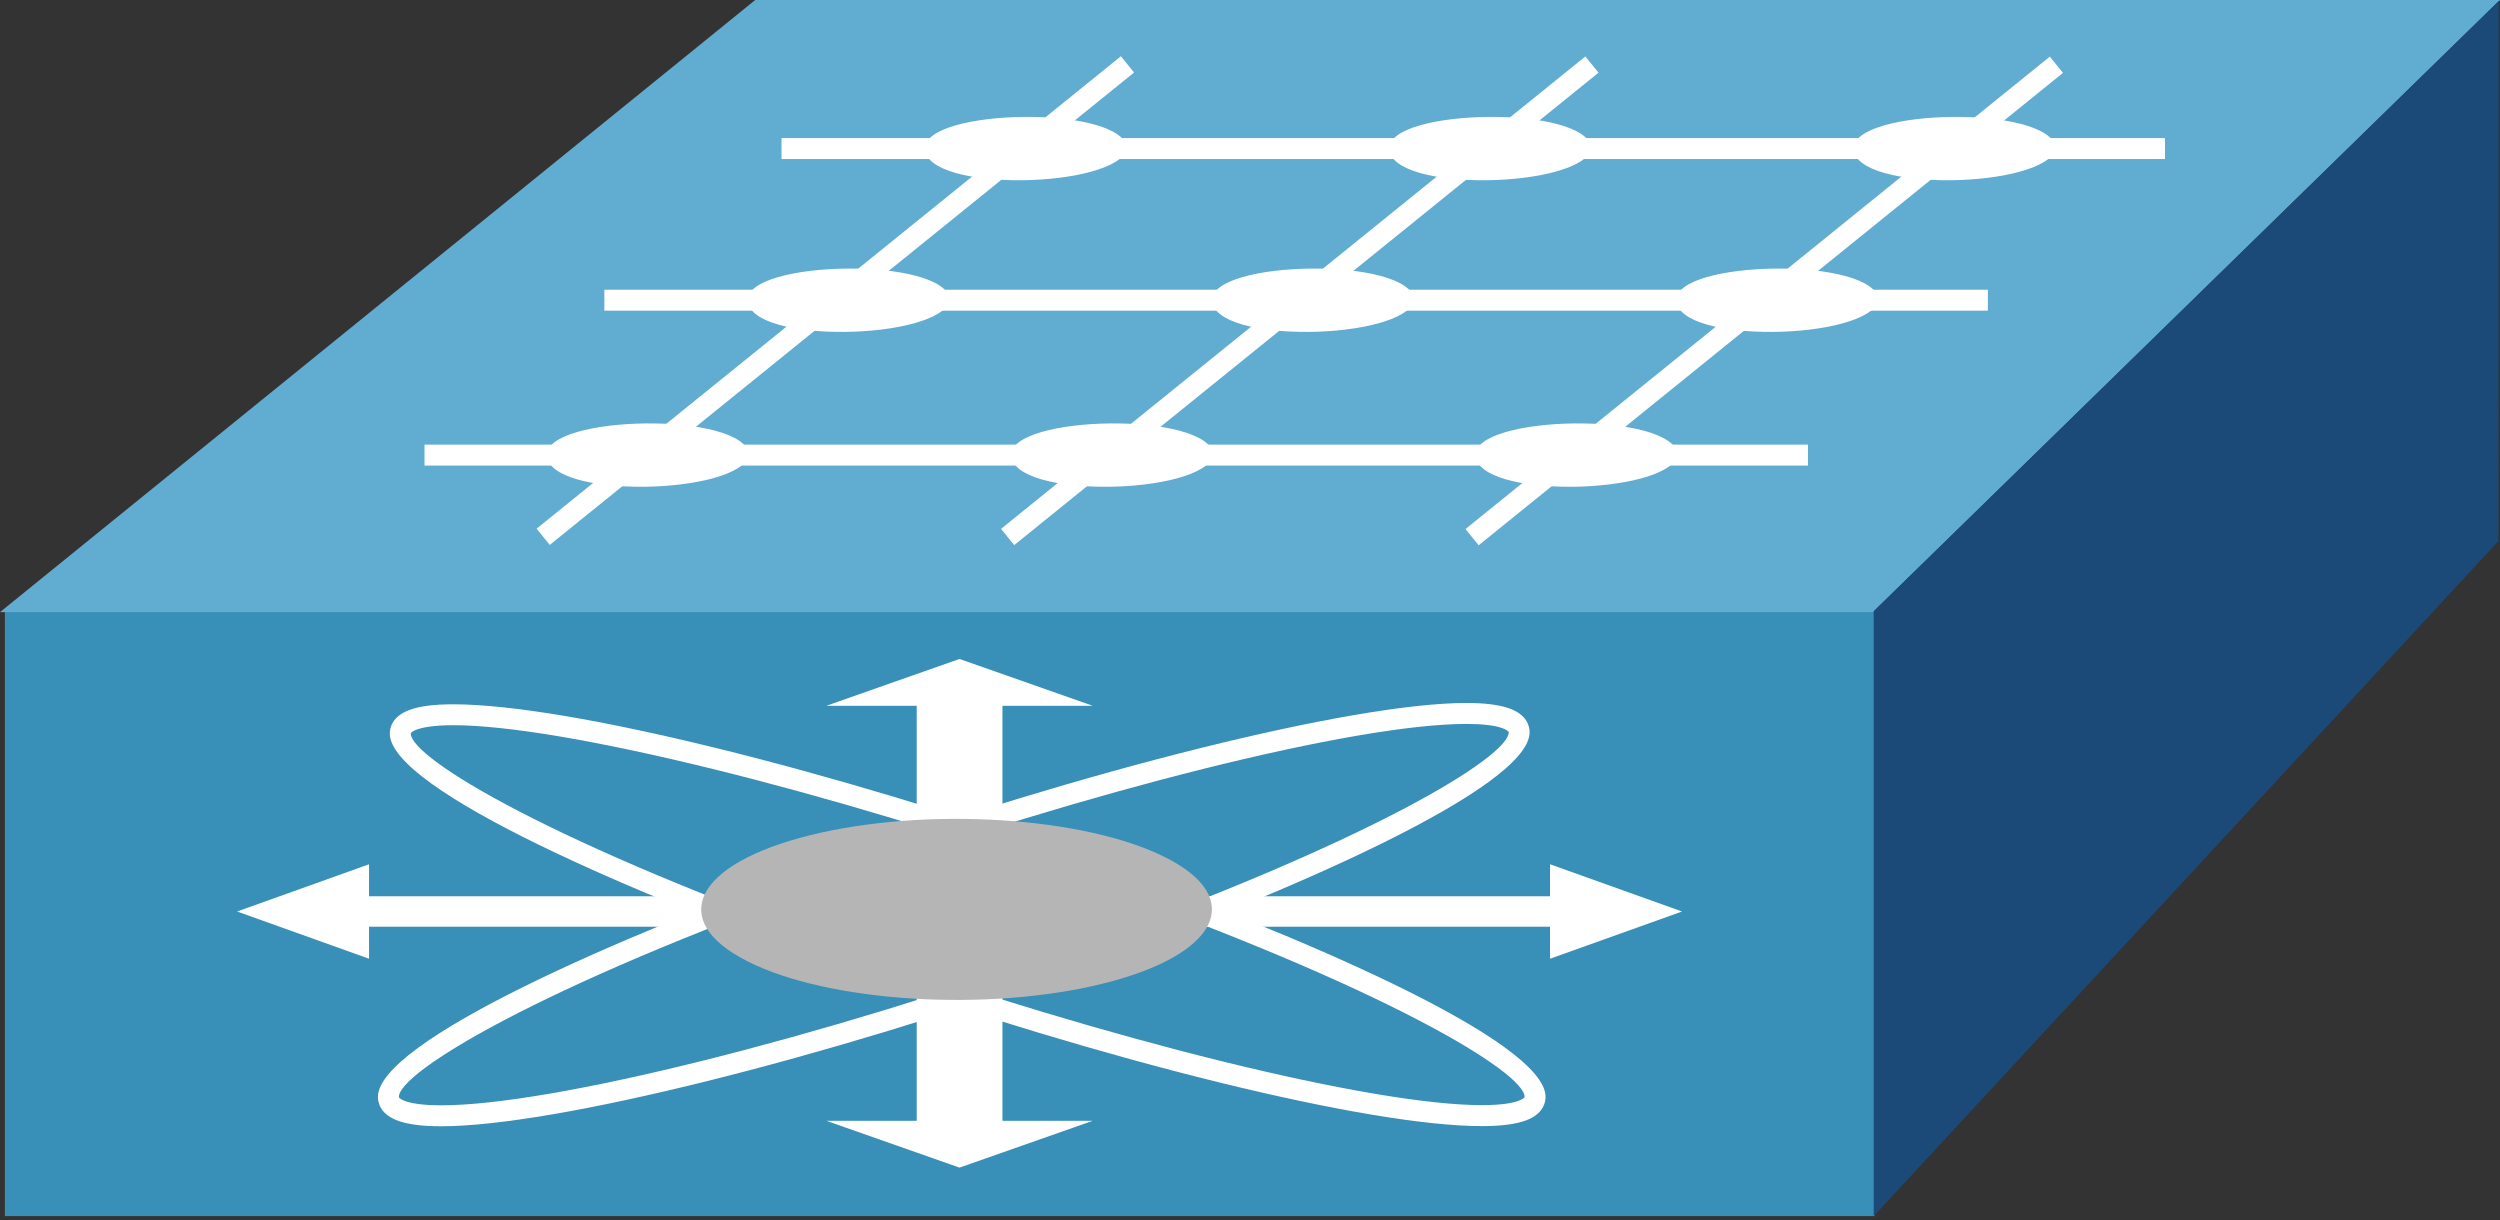 <?xml version="1.0" encoding="utf-8"?>
<!-- Generator: Adobe Illustrator 15.1.0, SVG Export Plug-In  -->
<!DOCTYPE svg PUBLIC "-//W3C//DTD SVG 1.1//EN" "http://www.w3.org/Graphics/SVG/1.1/DTD/svg11.dtd">
<svg version="1.1"
	 xmlns="http://www.w3.org/2000/svg" xmlns:xlink="http://www.w3.org/1999/xlink" xmlns:a="http://ns.adobe.com/AdobeSVGViewerExtensions/3.0/"
	 x="0px" y="0px" width="168px" height="82px" viewBox="0 0 168 82" enable-background="new 0 0 168 82" xml:space="preserve">
<rect x="0" y="0" width="168" height="82" fill="#333333" stroke="none"/>
<defs>
</defs>
<rect id="_x32_5_1_" x="0.326" y="40.929" fill="#388FB8" width="125.656" height="40.792"/>
<polygon id="_x32_4_1_" fill="#61ACD1" points="0,41.135 50.751,0 168,0 125.866,41.135 "/>
<polygon id="_x32_3_1_" fill="#1B4A78" points="125.913,81.721 167.886,36.367 167.915,0.068 125.913,41.073 "/>
<rect id="_x32_2_1_" x="117.834" y="-5.063" transform="matrix(0.629 0.778 -0.778 0.629 59.691 -84.685)" fill="#FFFFFF" width="1.404" height="50.471"/>
<polygon id="_x32_1_1_" fill="#FFFFFF" points="48.312,60.229 24.8,60.229 24.8,58.078 15.933,61.253 24.8,64.427 24.8,62.276 
	48.312,62.276 "/>
<polygon id="_x32_0_1_" fill="#FFFFFF" points="61.603,66.983 61.603,75.317 55.529,75.317 64.479,78.464 73.431,75.317 
	67.364,75.317 67.364,66.983 "/>
<polygon id="_x31_9_1_" fill="#FFFFFF" points="61.603,55.756 61.603,47.429 55.529,47.429 64.479,44.282 73.431,47.429 
	67.364,47.429 67.364,55.756 "/>
<polygon id="_x31_8_1_" fill="#FFFFFF" points="80.652,62.276 104.161,62.276 104.161,64.427 113.034,61.253 104.161,58.078 
	104.161,60.229 80.652,60.229 "/>
<path id="_x31_7_1_" fill="#FFFFFF" d="M99.584,75.675c-7.617,0-25.21-4.329-42.784-10.523
	c-14.095-4.96-30.568-12.089-30.605-15.844c-0.005-0.408,0.161-1.164,1.312-1.597c0.691-0.258,1.656-0.382,2.955-0.382
	c7.609,0,25.209,4.325,42.798,10.52c14.094,4.96,30.564,12.089,30.601,15.847c0.004,0.409-0.162,1.165-1.313,1.595
	C101.859,75.547,100.888,75.675,99.584,75.675z M30.461,48.734c-1.384,0-2.103,0.161-2.461,0.295
	c-0.263,0.097-0.398,0.21-0.398,0.265c0.017,1.656,9.456,7.417,29.666,14.532c17.163,6.05,34.959,10.439,42.317,10.439
	c1.39,0,2.111-0.158,2.471-0.295c0.262-0.097,0.398-0.206,0.398-0.262c-0.016-1.655-9.455-7.42-29.662-14.535
	C55.614,53.125,37.812,48.734,30.461,48.734z"/>
<path id="_x31_6_1_" fill="#FFFFFF" d="M29.651,75.685c-1.216,0-2.139-0.113-2.817-0.34c-1.242-0.416-1.432-1.192-1.438-1.615
	c-0.033-3.72,16.155-10.817,30.027-15.765C72.84,51.75,90.97,47.24,98.536,47.24c1.215,0,2.139,0.113,2.818,0.34
	c1.24,0.415,1.432,1.188,1.436,1.614c0.035,3.717-16.152,10.814-30.025,15.766C55.342,71.174,37.21,75.685,29.651,75.685z
	 M98.536,48.648c-7.424,0-25.355,4.477-42.639,10.643c-19.872,7.087-29.108,12.797-29.092,14.425c0,0.065,0.167,0.192,0.478,0.296
	c0.524,0.175,1.321,0.265,2.369,0.265c7.418,0,25.351-4.477,42.64-10.643c19.872-7.091,29.108-12.801,29.093-14.426
	c0-0.065-0.168-0.192-0.479-0.295C100.381,48.737,99.583,48.648,98.536,48.648z"/>
<path id="_x31_5_1_" fill="#B5B5B5" d="M74.122,66.097c7.768-1.931,9.65-5.724,4.215-8.472c-5.438-2.755-16.133-3.422-23.9-1.498
	c-7.764,1.924-9.65,5.724-4.208,8.472C55.66,67.354,66.358,68.021,74.122,66.097z"/>
<path id="_x31_4_1_" fill-rule="evenodd" clip-rule="evenodd" fill="#FFFFFF" d="M75.771,9.997c-0.873,2.693-13.511,2.947-13.614,0
	C62.06,7.276,75.451,7.008,75.771,9.997"/>
<path id="_x31_3_1_" fill-rule="evenodd" clip-rule="evenodd" fill="#FFFFFF" d="M106.974,9.997c-0.872,2.693-13.511,2.947-13.614,0
	C93.264,7.276,106.655,7.008,106.974,9.997"/>
<path id="_x31_2_1_" fill-rule="evenodd" clip-rule="evenodd" fill="#FFFFFF" d="M138.177,9.997c-0.872,2.693-13.511,2.947-13.614,0
	C124.467,7.276,137.858,7.008,138.177,9.997"/>
<path id="_x31_1_1_" fill-rule="evenodd" clip-rule="evenodd" fill="#FFFFFF" d="M63.867,20.187c-0.873,2.693-13.511,2.954-13.615,0
	C50.156,17.466,63.547,17.204,63.867,20.187"/>
<path id="_x31_0_1_" fill-rule="evenodd" clip-rule="evenodd" fill="#FFFFFF" d="M95.071,20.187c-0.873,2.693-13.512,2.954-13.615,0
	C81.36,17.466,94.75,17.204,95.071,20.187"/>
<path id="_x39__1_" fill-rule="evenodd" clip-rule="evenodd" fill="#FFFFFF" d="M126.274,20.187c-0.873,2.693-13.512,2.954-13.614,0
	C112.563,17.466,125.955,17.204,126.274,20.187"/>
<path id="_x38__1_" fill-rule="evenodd" clip-rule="evenodd" fill="#FFFFFF" d="M50.37,30.596c-0.873,2.693-13.512,2.947-13.615,0
	C36.659,27.875,50.05,27.606,50.37,30.596"/>
<path id="_x37__1_" fill-rule="evenodd" clip-rule="evenodd" fill="#FFFFFF" d="M81.573,30.596c-0.873,2.693-13.511,2.947-13.614,0
	C67.862,27.875,81.253,27.606,81.573,30.596"/>
<path id="_x36__1_" fill-rule="evenodd" clip-rule="evenodd" fill="#FFFFFF" d="M112.776,30.596c-0.872,2.693-13.511,2.947-13.613,0
	C99.066,27.875,112.458,27.606,112.776,30.596"/>
<rect id="_x35__1_" x="86.63" y="-5.063" transform="matrix(0.629 0.778 -0.778 0.629 48.108 -60.421)" fill="#FFFFFF" width="1.404" height="50.471"/>
<rect id="_x34__1_" x="55.427" y="-5.063" transform="matrix(0.629 0.778 -0.778 0.629 36.523 -36.157)" fill="#FFFFFF" width="1.404" height="50.471"/>
<rect id="_x33__1_" x="28.527" y="29.878" fill="#FFFFFF" width="92.971" height="1.408"/>
<rect id="_x32__1_" x="40.613" y="19.469" fill="#FFFFFF" width="92.972" height="1.408"/>
<rect id="_x31__1_" x="52.517" y="9.279" fill="#FFFFFF" width="92.971" height="1.408"/>
</svg>

